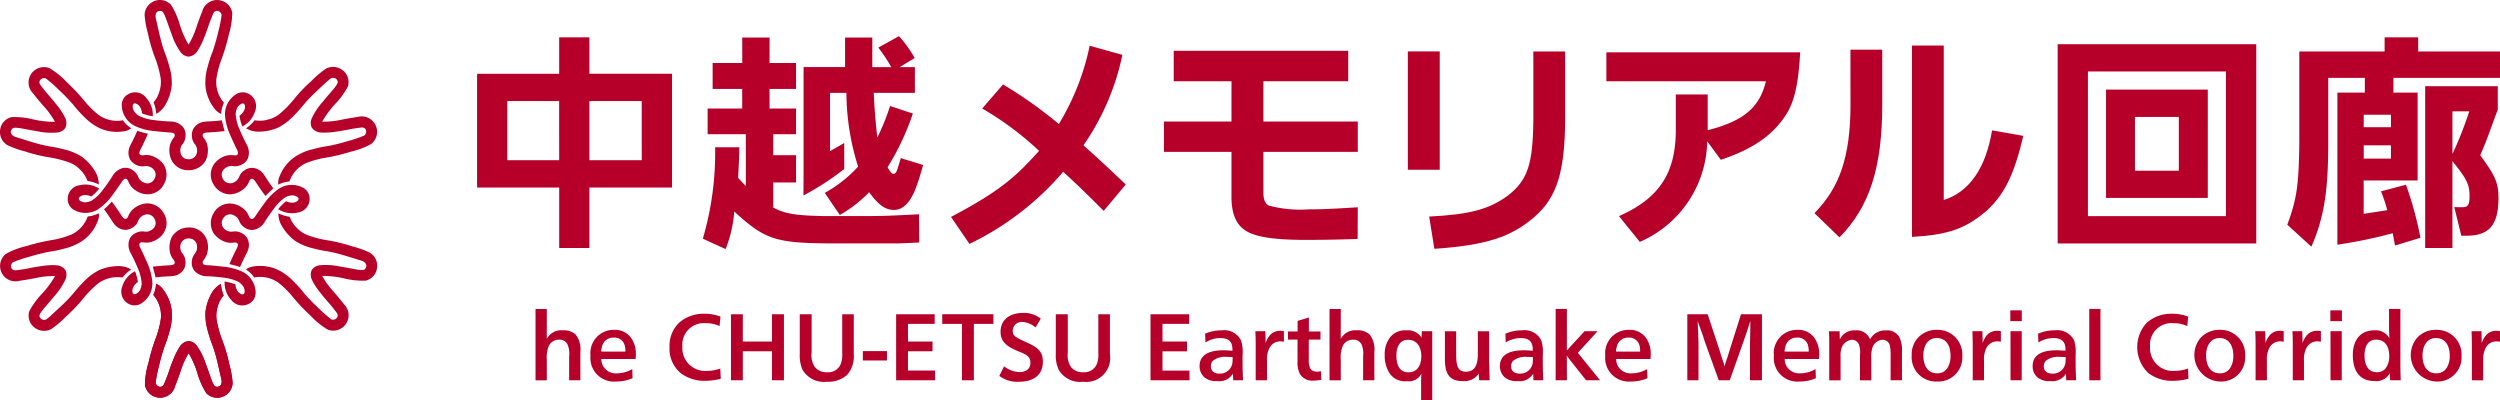 <svg xmlns="http://www.w3.org/2000/svg" width="240" height="38.426" viewBox="0 0 240 38.426"><g transform="translate(-30 -30)"><path d="M84.638,66.508V64.2a2.227,2.227,0,0,0-.15-1.122.83.83,0,0,0-.812-.47,1.073,1.073,0,0,0-.989.592,3.019,3.019,0,0,0-.194,1.373v1.939H81.411V59.664h1.082v2.875a1.546,1.546,0,0,1,1.519-.829,1.658,1.658,0,0,1,1.257.414,2.286,2.286,0,0,1,.447,1.651v2.733Z" fill="#b6002a"/><path d="M90.724,66.305a3.765,3.765,0,0,1-1.576.32,2.262,2.262,0,0,1-2.46-2.482,2.235,2.235,0,0,1,2.255-2.48,1.908,1.908,0,0,1,1.617.74,2.576,2.576,0,0,1,.482,1.574c0,.124,0,.2-.022.49H87.725a1.509,1.509,0,0,0,.108.541,1.4,1.4,0,0,0,1.41.831,2.948,2.948,0,0,0,1.459-.407Zm-.687-2.551a2,2,0,0,0-.063-.583,1.008,1.008,0,0,0-1.053-.76,1.091,1.091,0,0,0-1.111.8,2.51,2.51,0,0,0-.1.539Z" fill="#b6002a"/><path d="M99.195,66.357a5.743,5.743,0,0,1-1.485.2,3.746,3.746,0,0,1-2.366-.742,3.036,3.036,0,0,1-1.068-2.486,3.08,3.08,0,0,1,.912-2.342,3.557,3.557,0,0,1,2.437-.867,4.156,4.156,0,0,1,1.54.276l-.085.911a2.958,2.958,0,0,0-1.321-.281,2.064,2.064,0,0,0-2.249,2.243,2.184,2.184,0,0,0,2.3,2.338,3.935,3.935,0,0,0,1.337-.227Z" fill="#b6002a"/><path d="M104.11,66.508V63.724h-2.8v2.784h-1.137V60.167h1.137v2.62h2.8v-2.62h1.147v6.342Z" fill="#b6002a"/><path d="M111.962,60.167V64.01a2.736,2.736,0,0,1-.625,1.968,2.7,2.7,0,0,1-1.953.668,2.379,2.379,0,0,1-2.344-1.153,3.449,3.449,0,0,1-.263-1.5V60.167h1.14v3.718a1.957,1.957,0,0,0,.321,1.363,1.418,1.418,0,0,0,1.154.488,1.288,1.288,0,0,0,1.368-.934,2.776,2.776,0,0,0,.093-.972V60.167Z" fill="#b6002a"/><rect width="2.318" height="0.9" transform="translate(112.833 63.706)" fill="#b6002a"/><path d="M119.771,66.508h-3.742V60.167h3.7v.926h-2.563v1.694h2.356v.938h-2.356v1.85h2.6Z" fill="#b6002a"/><path d="M122.349,66.508V61.092h-1.892v-.926h4.911v.926H123.49v5.416Z" fill="#b6002a"/><path d="M126.39,65.165a2.541,2.541,0,0,0,1.481.557c.642,0,1.05-.342,1.05-.885,0-.525-.243-.764-1.133-1.1-1.266-.511-1.734-1.017-1.734-1.891,0-1.116.843-1.807,2.172-1.807a2.561,2.561,0,0,1,1.687.553l-.5.845a2.136,2.136,0,0,0-1.25-.529.859.859,0,0,0-.94.807c0,.5.14.624,1.42,1.195,1.112.5,1.471.932,1.471,1.832,0,1.213-.835,1.908-2.318,1.908a2.844,2.844,0,0,1-1.858-.561Z" fill="#b6002a"/><path d="M136.553,60.167V64.01a2.3,2.3,0,0,1-2.585,2.636,2.361,2.361,0,0,1-2.334-1.153,3.222,3.222,0,0,1-.278-1.5V60.167h1.151v3.718a1.963,1.963,0,0,0,.32,1.363,1.417,1.417,0,0,0,1.149.488,1.3,1.3,0,0,0,1.372-.934,2.842,2.842,0,0,0,.091-.972V60.167Z" fill="#b6002a"/><path d="M144.194,66.508H140.45V60.167h3.706v.926H141.6v1.694h2.35v.938H141.6v1.85h2.591Z" fill="#b6002a"/><path d="M148.388,66.508l-.024-.64a1.525,1.525,0,0,1-1.5.717,1.752,1.752,0,0,1-1.248-.37,1.388,1.388,0,0,1-.456-1.072c0-1,.794-1.516,2.281-1.516.227,0,.432.01.875.043v-.148c-.016-.736-.372-1.066-1.165-1.066a2.667,2.667,0,0,0-1.43.422l-.026-.845a3.938,3.938,0,0,1,1.6-.322,1.8,1.8,0,0,1,1.842.966,3.62,3.62,0,0,1,.15,1.4v.711c0,.572.014,1.062.044,1.718Zm-.052-2.228c-.242-.01-.5-.023-.657-.023a1.843,1.843,0,0,0-1.25.385.74.74,0,0,0-.182.547c0,.43.308.679.828.679a1.2,1.2,0,0,0,1.244-1.092c.008-.107.017-.29.017-.454Z" fill="#b6002a"/><path d="M150.546,66.508V63.165c.008-.217-.018-1.191-.034-1.367h.968l.021,1.13a2.38,2.38,0,0,1,.4-.731,1.262,1.262,0,0,1,1.031-.438,1.1,1.1,0,0,1,.322.039v1.011a1.543,1.543,0,0,0-.33-.039,1.151,1.151,0,0,0-1.023.577,2.3,2.3,0,0,0-.268,1.275v1.886Z" fill="#b6002a"/><path d="M156.844,66.462a3.6,3.6,0,0,1-.748.075,1.4,1.4,0,0,1-1.282-.6,2.283,2.283,0,0,1-.251-1.208V62.6h-.92v-.782h.928V60.806l1.08-.333v1.35h1.116V62.6h-1.124v1.85a2.044,2.044,0,0,0,.125.893.712.712,0,0,0,.695.332,1.787,1.787,0,0,0,.357-.036Z" fill="#b6002a"/><path d="M160.859,66.508V64.2a2.241,2.241,0,0,0-.146-1.122.822.822,0,0,0-.806-.47,1.086,1.086,0,0,0-1,.592,2.963,2.963,0,0,0-.194,1.373v1.939h-1.078V59.664h1.078v2.875a1.564,1.564,0,0,1,1.535-.829,1.63,1.63,0,0,1,1.244.414,2.3,2.3,0,0,1,.446,1.651v2.733Z" fill="#b6002a"/><path d="M166.427,68.426v-1.7c0-.312.009-.468.023-.857a1.31,1.31,0,0,1-1.366.725,1.814,1.814,0,0,1-1.619-.662,3.053,3.053,0,0,1-.532-1.838,2.628,2.628,0,0,1,.524-1.72,1.794,1.794,0,0,1,1.54-.657,1.55,1.55,0,0,1,1.477.7l.014-.622h1.007v6.627Zm-2.372-4.283c0,1.051.4,1.6,1.163,1.6s1.228-.571,1.228-1.546-.478-1.576-1.277-1.576c-.717,0-1.114.543-1.114,1.522" fill="#b6002a"/><path d="M172.954,64.705l.028.822.018.839c.006.01.006.063.018.142H172l-.044-.64a1.652,1.652,0,0,1-1.518.717c-1.232,0-1.726-.6-1.726-2.121V61.8h1.08v2.265c0,1.208.249,1.619.946,1.619.768,0,1.133-.539,1.133-1.671V61.8h1.08Z" fill="#b6002a"/><path d="M177.213,66.508l-.024-.64a1.507,1.507,0,0,1-1.495.717,1.762,1.762,0,0,1-1.251-.37,1.416,1.416,0,0,1-.451-1.072c0-1,.79-1.516,2.289-1.516.225,0,.43.01.865.043v-.148c-.014-.736-.366-1.066-1.155-1.066a2.7,2.7,0,0,0-1.446.422l-.023-.845a3.938,3.938,0,0,1,1.607-.322,1.781,1.781,0,0,1,1.832.966,3.646,3.646,0,0,1,.146,1.4v.711c0,.572.018,1.062.048,1.718Zm-.055-2.228c-.233-.01-.486-.023-.644-.023a1.88,1.88,0,0,0-1.26.385.749.749,0,0,0-.184.547c0,.43.31.679.84.679a1.194,1.194,0,0,0,1.236-1.092c.008-.107.012-.29.012-.454Z" fill="#b6002a"/><path d="M180.861,64.737c-.11-.142-.213-.29-.334-.432-.015-.026-.057-.085-.12-.172.014.48.014.495.014.62v1.755h-1.078v-6.85h1.078v3.168l-.006.632v.2c.136-.14.136-.14.43-.478l1.272-1.384h1.248l-1.892,2.077,2.133,2.632h-1.345Z" fill="#b6002a"/><path d="M188.153,66.305a3.8,3.8,0,0,1-1.578.32,2.269,2.269,0,0,1-2.47-2.482,2.244,2.244,0,0,1,2.263-2.48,1.923,1.923,0,0,1,1.621.74,2.589,2.589,0,0,1,.482,1.574,4.77,4.77,0,0,1-.024.49h-3.294a1.5,1.5,0,0,0,.1.541,1.405,1.405,0,0,0,1.414.831,2.927,2.927,0,0,0,1.453-.407Zm-.7-2.551a2.138,2.138,0,0,0-.06-.583,1.008,1.008,0,0,0-1.052-.76,1.087,1.087,0,0,0-1.108.8,2.367,2.367,0,0,0-.1.539Z" fill="#b6002a"/><path d="M198,66.508v-3.5l.008-.508c.014-.46.014-.507.028-1.682-.1.271-.178.539-.208.626-.077.263-.144.444-.164.521l-1.607,4.54H195l-1.361-3.77c-.018-.059-.073-.241-.158-.5-.134-.393-.251-.719-.509-1.408.033.642.065,1.351.083,2.121v3.56h-1.072V60.167h1.954l1.106,3.361.245.778c.053.162.111.346.17.514a2.865,2.865,0,0,1,.1.369c.059-.219.1-.369.118-.425l.182-.537.128-.422,1.151-3.638h2.01v6.341Z" fill="#b6002a"/><path d="M204.323,66.305a3.782,3.782,0,0,1-1.574.32,2.259,2.259,0,0,1-2.456-2.482,2.234,2.234,0,0,1,2.253-2.48,1.9,1.9,0,0,1,1.611.74,2.565,2.565,0,0,1,.484,1.574c0,.124,0,.2-.022.49h-3.291a1.5,1.5,0,0,0,.11.541,1.4,1.4,0,0,0,1.4.831,2.918,2.918,0,0,0,1.455-.407Zm-.687-2.551a2,2,0,0,0-.063-.583,1,1,0,0,0-1.051-.76,1.091,1.091,0,0,0-1.107.8,2.391,2.391,0,0,0-.1.539Z" fill="#b6002a"/><path d="M206.625,62.593a1.492,1.492,0,0,1,1.463-.876,1.374,1.374,0,0,1,1.438.866,1.629,1.629,0,0,1,1.506-.866,1.351,1.351,0,0,1,1.325.681,2.919,2.919,0,0,1,.231,1.35v2.759H211.5V64.2a4.788,4.788,0,0,0-.079-1.059.728.728,0,0,0-.713-.523,1.092,1.092,0,0,0-.975.827,2.849,2.849,0,0,0-.087.95v2.115h-1.086V64.062a2.228,2.228,0,0,0-.118-1.03.742.742,0,0,0-.646-.417,1.171,1.171,0,0,0-1.019.835,2.136,2.136,0,0,0-.081.76v2.3h-1.09V62.9c0-.426-.006-.63-.028-1.1H206.6Z" fill="#b6002a"/><path d="M218.379,64.174a2.307,2.307,0,0,1-2.423,2.452,2.34,2.34,0,0,1-2.434-2.511,2.363,2.363,0,0,1,.582-1.669,2.407,2.407,0,0,1,1.837-.782,2.364,2.364,0,0,1,2.438,2.51m-3.736-.049c0,1.07.488,1.713,1.309,1.713a1.109,1.109,0,0,0,1.035-.568,2.1,2.1,0,0,0,.263-1.118c0-1.062-.48-1.7-1.321-1.7-.79,0-1.286.65-1.286,1.669" fill="#b6002a"/><path d="M219.381,66.508V63.165c0-.217-.016-1.191-.031-1.367h.961l.026,1.13a2.446,2.446,0,0,1,.389-.731,1.281,1.281,0,0,1,1.037-.438,1.044,1.044,0,0,1,.321.039v1.011a1.462,1.462,0,0,0-.327-.039,1.167,1.167,0,0,0-1.031.577,2.383,2.383,0,0,0-.261,1.275v1.886Z" fill="#b6002a"/><path d="M222.991,59.794h1.1v1.035h-1.1Zm.018,2h1.074v4.711h-1.074Z" fill="#b6002a"/><path d="M228.355,66.508l-.018-.64a1.53,1.53,0,0,1-1.5.717,1.76,1.76,0,0,1-1.256-.37,1.4,1.4,0,0,1-.448-1.072c0-1,.784-1.516,2.279-1.516.225,0,.428.01.874.043v-.148c-.015-.736-.375-1.066-1.155-1.066a2.707,2.707,0,0,0-1.449.422l-.024-.845a3.96,3.96,0,0,1,1.609-.322,1.816,1.816,0,0,1,1.849.966,3.724,3.724,0,0,1,.144,1.4v.711c0,.572.018,1.062.049,1.718Zm-.05-2.228c-.241-.01-.5-.023-.657-.023a1.872,1.872,0,0,0-1.254.385.745.745,0,0,0-.186.547c0,.43.31.679.851.679a1.2,1.2,0,0,0,1.23-1.092c.01-.107.016-.29.016-.454Z" fill="#b6002a"/><rect width="1.074" height="6.852" transform="translate(230.57 59.656)" fill="#b6002a"/><path d="M240.092,66.357a5.7,5.7,0,0,1-1.479.2,3.753,3.753,0,0,1-2.371-.742,3.444,3.444,0,0,1-.156-4.828,3.552,3.552,0,0,1,2.44-.867,4.124,4.124,0,0,1,1.537.276l-.087.911a2.938,2.938,0,0,0-1.319-.281,2.066,2.066,0,0,0-2.251,2.243,2.184,2.184,0,0,0,2.308,2.338,3.914,3.914,0,0,0,1.331-.227Z" fill="#b6002a"/><path d="M245.535,64.174a2.313,2.313,0,0,1-2.43,2.452,2.551,2.551,0,0,1-1.858-4.18,2.422,2.422,0,0,1,1.84-.782,2.371,2.371,0,0,1,2.448,2.51m-3.749-.049c0,1.07.493,1.713,1.311,1.713a1.111,1.111,0,0,0,1.036-.568,2.118,2.118,0,0,0,.265-1.118c0-1.062-.492-1.7-1.317-1.7-.8,0-1.295.65-1.295,1.669" fill="#b6002a"/><path d="M246.536,66.508V63.165c.008-.217-.016-1.191-.034-1.367h.96l.022,1.13a2.427,2.427,0,0,1,.4-.731,1.258,1.258,0,0,1,1.03-.438,1.078,1.078,0,0,1,.32.039v1.011a1.489,1.489,0,0,0-.328-.039,1.148,1.148,0,0,0-1.022.577,2.344,2.344,0,0,0-.263,1.275v1.886Z" fill="#b6002a"/><path d="M250.106,66.508V63.165c.008-.217-.014-1.191-.031-1.367h.947l.026,1.13a2.265,2.265,0,0,1,.4-.731,1.26,1.26,0,0,1,1.027-.438,1.1,1.1,0,0,1,.331.039v1.011a1.519,1.519,0,0,0-.339-.039,1.15,1.15,0,0,0-1.019.577,2.358,2.358,0,0,0-.267,1.275v1.886Z" fill="#b6002a"/><path d="M253.714,59.794h1.109v1.035h-1.109Zm.015,2h1.077v4.711h-1.077Z" fill="#b6002a"/><path d="M259.45,66.507l-.028-.676a1.468,1.468,0,0,1-1.5.747c-1.319,0-2.051-.881-2.051-2.492,0-1.481.768-2.374,2.057-2.374a1.5,1.5,0,0,1,1.456.765c-.026-.549-.03-.749-.038-.96v-1.86h1.092v5.515c.008.519.014.956.032,1.335Zm-2.455-2.392c0,1.035.421,1.616,1.179,1.616a.991.991,0,0,0,.93-.5,1.894,1.894,0,0,0,.263-1.058c0-.988-.464-1.568-1.262-1.568-.711,0-1.11.547-1.11,1.51" fill="#b6002a"/><path d="M266.306,64.174a2.31,2.31,0,0,1-2.433,2.452,2.547,2.547,0,0,1-1.844-4.18,2.4,2.4,0,0,1,1.833-.782,2.367,2.367,0,0,1,2.444,2.51m-3.742-.049c0,1.07.49,1.713,1.306,1.713a1.122,1.122,0,0,0,1.04-.568,2.176,2.176,0,0,0,.265-1.118c0-1.062-.494-1.7-1.325-1.7-.79,0-1.286.65-1.286,1.669" fill="#b6002a"/><path d="M267.3,66.508V63.165c0-.217-.016-1.191-.032-1.367h.956l.023,1.13a2.6,2.6,0,0,1,.4-.731,1.266,1.266,0,0,1,1.033-.438A1.042,1.042,0,0,1,270,61.8v1.011a1.455,1.455,0,0,0-.33-.039,1.151,1.151,0,0,0-1.019.577,2.385,2.385,0,0,0-.268,1.275v1.886Z" fill="#b6002a"/><path d="M137.747,35.265l-3.136-.873a23.82,23.82,0,0,1-2.961,7.515,42.1,42.1,0,0,0-5.359-3.8l-2,2.308a29.69,29.69,0,0,1,5.458,4.066c-2.206,2.466-3.732,3.856-8.451,6.344l1.769,2.589a27.5,27.5,0,0,0,9-6.923c1.617,1.5,1.945,1.809,3.888,3.752l2.119-2.53c-1.834-1.743-2.119-2.008-4.062-3.765a23.621,23.621,0,0,0,3.736-8.688" fill="#b6002a"/><path d="M116.236,45.97c-.152.545-.259.721-.48.721-.132,0-.306-.2-.549-.636a24.884,24.884,0,0,0,2.427-5.154l-2.188-.729a21.393,21.393,0,0,1-1.22,3.031s-.249-1.966-.346-4.288h3.949V36.442h-1.461l1.443-.872a11.756,11.756,0,0,0-1.51-2.1l-1.985,1.1a14.452,14.452,0,0,1,1.244,1.875h-1.818V33.6h-2.615v2.839h-3.984V45.99l-.012,2.778a26.465,26.465,0,0,0,3.915-2.545V43.729l-1.364.78V38.915h1.574a23.76,23.76,0,0,0,1.123,7.079,12.541,12.541,0,0,1-3.2,2.523l1.442,2.121a12.617,12.617,0,0,0,2.816-2.184c.9,1.224,1.55,1.7,2.4,1.7.872,0,1.562-.778,2.045-2,.32-.822.543-1.627.739-2.316l-2.143-.658Z" fill="#b6002a"/><path d="M113.309,50.745h-4.1c-2.861-.045-3.933-.239-4.978-.829v-2.4h2.19V44.9h-2.19V42.885h2.19V40.42h-2.543V38.54h2.543V36.049h-2.543V33.6h-2.622v2.445H98.413V38.54h2.838v1.88h-3.32v2.465H101.6v4.983l-.74-.787c.065-1.286.09-1.5.11-2.943H98.652a29.251,29.251,0,0,1-1.179,8.775l2.186,1a12.328,12.328,0,0,0,.831-3.608c2.968,2.715,3.953,3.039,9.457,3.063h6.216c.284,0,1.188-.044,2.081-.089l-.02-2.711c-2.4.128-3.365.173-4.915.173" fill="#b6002a"/><path d="M86.581,33.582h-2.9v3.5H75.8V48h7.883v5.81h2.9V48h7.932V37.079H86.581Zm-2.9,11.8H78.7V39.7h4.978Zm7.926,0H86.581V39.7h5.024Z" fill="#b6002a"/><path d="M227.535,53.373H246.6V34.245H227.535Zm2.906-16.513h13.25V50.749h-13.25Z" fill="#b6002a"/><path d="M151.284,37.8h8.145V34.875H142.677V37.8h5.545v3.866h-6.485v2.913h6.485v4.36c0,1.572.458,2.65,1.378,3.216.936.589,2.7.873,5.7.873,1.571,0,3.064-.02,5.033-.089l.014-3.041c-2.338.149-3.454.2-4.718.2a11.522,11.522,0,0,1-3.844-.371c-.348-.2-.5-.591-.5-1.286v-3.86h9.062V41.665h-9.062Z" fill="#b6002a"/><path d="M262.145,34.938V33.582h-3.222v1.356h-8.189v8.691c-.043,4.065-.239,5.526-1.155,7.939l2.31,2.113c1.2-2.735,1.621-5.288,1.621-9.877v-6.33h3.515V38.89h-2.636v14.6a46.247,46.247,0,0,0,5.314-1.1l.221,1.181,2.438-.745a34,34,0,0,0-1.39-5.092l-2.393.634a15.435,15.435,0,0,1,.6,1.81l-2.267.348V47.323h5.18V38.89H259.77V37.474H270V34.938Zm-2.614,10.29h-2.613V43.954h2.613Zm0-3.015h-2.613v-1.2h2.613Z" fill="#b6002a"/><path d="M232.181,49h9.766v-10.4h-9.766Zm2.774-7.774h4.214v5.162h-4.214Z" fill="#b6002a"/><path d="M269.787,40.529V38.278h-6.971v15.53h2.617V45.467c1.283,1.615,1.642,2.141,1.642,3.317,0,.9-.134,1.11-.728,1.11h-.3l-.439-.016.678,2.751h.523c2.15,0,3.043-1.045,3.043-3.606,0-1.548-.348-2.182-1.75-4.121.792-1.824.9-2.32,1.687-4.373m-4.354,4.259v-4.1h1.617a37.171,37.171,0,0,1-1.617,4.1" fill="#b6002a"/><path d="M216.6,49.2V34.373H213.55V52.744c3.438-.2,5.1-.764,7.154-2.5,1.724-1.59,2.642-3.44,3.534-7.2l-3-.529c-.6,3.621-2.178,5.912-4.642,6.686" fill="#b6002a"/><rect width="3.063" height="11.36" transform="translate(165.152 34.936)" fill="#b6002a"/><path d="M184.212,37.8h15.314c-.59,2.512-2.146,3.827-5.588,4.7V39.067h-3.06v3.469c-.02,4.07-1.576,6.5-5.456,8.211l2,2.474a10.718,10.718,0,0,0,6.469-9.658L195.2,45.34c3.236-1.076,5.223-2.519,6.469-4.678.675-1.289.977-2.774,1.151-5.635H184.212Z" fill="#b6002a"/><path d="M207.647,40.139c-.019,4.9-1.032,7.859-3.459,10.325l2.4,2.322c2.887-2.91,4.107-6.727,4.107-12.692V34.766h-3.053Z" fill="#b6002a"/><path d="M177.2,34.938v6.63c-.045,4.242-.565,5.746-2.442,7.206-1.8,1.315-3.61,1.816-7.555,2.016l.49,3.072.011.026c4.931-.348,7.381-1.11,9.65-3.106,2.113-1.854,2.867-4.3,2.9-9.257V34.938Z" fill="#b6002a"/><path d="M44.927,56.635c.152-.029.719-.075.912-.087s.6-.025.79-.057a1.385,1.385,0,0,0,1.052-.693,1.433,1.433,0,0,0,.115-.817,1.308,1.308,0,0,0-.31-.684.979.979,0,0,1-.107-.951.79.79,0,0,1,.857-.445.742.742,0,0,1,.674.711.954.954,0,0,1-.235.774,1.363,1.363,0,0,0-.263.812,1.147,1.147,0,0,0,.33.875,1.62,1.62,0,0,0,1.167.446c.373.02,1.04.061,1.5.13a4.32,4.32,0,0,1,1.473.405,1.523,1.523,0,0,1,.466.442.809.809,0,0,1,.135.539c-.024.166-.1.253-.275.214a.8.8,0,0,1-.4-.3A1.3,1.3,0,0,1,52.6,57.3a4.82,4.82,0,0,0-1.035-.275,2.4,2.4,0,0,0,.636,1.768,1.325,1.325,0,0,0,1.728.349,1.192,1.192,0,0,0,.608-1.159A2.277,2.277,0,0,0,53.3,56.1a5.573,5.573,0,0,0-1.854-.5c-.273-.032-1.132-.119-1.524-.139a.871.871,0,0,1-.368-.079.209.209,0,0,1-.1-.185.325.325,0,0,1,.092-.225,2.451,2.451,0,0,0,.31-.545,2.175,2.175,0,0,0-.025-1.463,1.767,1.767,0,0,0-1.712-1.124,1.865,1.865,0,0,0-1.629.922,2.265,2.265,0,0,0-.135,1.607,1.9,1.9,0,0,0,.283.541.429.429,0,0,1,.138.289c.01.187-.207.251-.436.262-.389.018-1.169.075-1.677.143.1.306.237.872.267,1.026" fill="#b6002a"/><path d="M43.911,66.94a1.48,1.48,0,0,0,2.894.128c.184-.462.265-.673.538-1.459a7.674,7.674,0,0,1,.77-1.708,9.241,9.241,0,0,1,.839,1.917,7.368,7.368,0,0,0,.849,1.916,1.446,1.446,0,0,0,1.609.339,1.477,1.477,0,0,0,.922-1.3,9.084,9.084,0,0,0-.316-1.781,15.623,15.623,0,0,0-.681-2.336,9.938,9.938,0,0,1-.545-1.98,2.87,2.87,0,0,1,.087-1.16,2.761,2.761,0,0,1,.592-1.157,3.378,3.378,0,0,1-.254-1.107,2.307,2.307,0,0,0-.9.9,4.665,4.665,0,0,0-.588,1.8,5.192,5.192,0,0,0,.158,1.574c.083.335.27.969.381,1.271a12.925,12.925,0,0,1,.42,1.234c.1.338.267,1.049.374,1.542.1.453.221.9.221,1.041,0,.269-.111.45-.283.494-.353.093-.444-.065-.6-.415-.14-.306-.332-.936-.673-1.836a6.41,6.41,0,0,0-.845-1.679,1.075,1.075,0,0,0-.77-.436,1.174,1.174,0,0,0-.859.553,6.6,6.6,0,0,0-.616,1.23c-.212.521-.348.912-.474,1.295-.1.287-.36.946-.427,1.08a.432.432,0,0,1-.278.233.461.461,0,0,1-.514-.4,11.313,11.313,0,0,1,.314-1.578,18.163,18.163,0,0,1,.547-1.931,11.425,11.425,0,0,0,.468-1.428,5.15,5.15,0,0,0,.21-2,4.128,4.128,0,0,0-.844-2.03,1.478,1.478,0,0,0-.653-.525,2.853,2.853,0,0,1-.265,1.074,3.023,3.023,0,0,1,.723,2.29,9.061,9.061,0,0,1-.482,1.851,17.239,17.239,0,0,0-.7,2.363,7.515,7.515,0,0,0-.345,2.121" fill="#b6002a"/><path d="M61.466,61.647a1.479,1.479,0,0,0,1.556-2.441c-.31-.393-.45-.567-.991-1.2a7.675,7.675,0,0,1-1.1-1.518,9.15,9.15,0,0,1,2.08.233,7.68,7.68,0,0,0,2.085.221,1.439,1.439,0,0,0,1.1-1.222,1.481,1.481,0,0,0-.662-1.449,8.832,8.832,0,0,0-1.7-.615,15.388,15.388,0,0,0-2.366-.582,10.078,10.078,0,0,1-1.986-.515,2.9,2.9,0,0,1-.962-.658,2.751,2.751,0,0,1-.706-1.092,3.394,3.394,0,0,1-1.086-.332,2.266,2.266,0,0,0,.337,1.227,4.744,4.744,0,0,0,1.258,1.411,5.223,5.223,0,0,0,1.443.65c.332.093.972.247,1.288.3s.786.127,1.281.255c.342.085,1.043.294,1.523.446.444.142.894.263,1.015.33.229.136.333.322.284.5-.1.347-.28.347-.661.313-.336-.033-.978-.183-1.928-.335a6.256,6.256,0,0,0-1.874-.109,1.094,1.094,0,0,0-.764.45,1.156,1.156,0,0,0,.052,1.019,6.019,6.019,0,0,0,.754,1.146c.345.444.618.762.883,1.06.2.227.639.784.72.91a.4.4,0,0,1,.063.356.463.463,0,0,1-.6.25,13.026,13.026,0,0,1-1.21-1.062,18.857,18.857,0,0,1-1.4-1.441,10.566,10.566,0,0,0-1-1.122,5.092,5.092,0,0,0-1.625-1.179,4.076,4.076,0,0,0-2.178-.282,1.438,1.438,0,0,0-.782.3,2.9,2.9,0,0,1,.8.768,3.02,3.02,0,0,1,2.344.519A8.919,8.919,0,0,1,58.106,58.5,18.085,18.085,0,0,0,59.8,60.29a7.589,7.589,0,0,0,1.668,1.357" fill="#b6002a"/><path d="M65.66,43.8a1.481,1.481,0,0,0-1.338-2.571c-.5.072-.717.107-1.533.263a7.719,7.719,0,0,1-1.864.186,9.557,9.557,0,0,1,1.238-1.685A7.335,7.335,0,0,0,63.4,38.3a1.446,1.446,0,0,0-.513-1.564,1.48,1.48,0,0,0-1.586-.148,8.984,8.984,0,0,0-1.382,1.163,14.92,14.92,0,0,0-1.686,1.76A9.95,9.95,0,0,1,56.8,40.973a2.814,2.814,0,0,1-1.052.5,2.745,2.745,0,0,1-1.3.071,3.488,3.488,0,0,1-.83.772,2.289,2.289,0,0,0,1.231.324,4.673,4.673,0,0,0,1.848-.389,5.2,5.2,0,0,0,1.289-.924c.245-.237.7-.717.906-.963s.5-.615.859-.982c.247-.253.776-.758,1.148-1.1a10.179,10.179,0,0,1,.8-.709.459.459,0,0,1,.571,0c.253.257.16.417-.061.731-.192.273-.644.758-1.252,1.5a6.323,6.323,0,0,0-1.033,1.57,1.084,1.084,0,0,0,.008.886,1.164,1.164,0,0,0,.91.464,6.281,6.281,0,0,0,1.369-.079c.559-.075.965-.154,1.36-.233.3-.065,1-.164,1.146-.17a.417.417,0,0,1,.343.119.465.465,0,0,1-.089.649,12.157,12.157,0,0,1-1.524.518,18.782,18.782,0,0,1-1.947.49,11.078,11.078,0,0,0-1.471.31,5.039,5.039,0,0,0-1.836.817A4.061,4.061,0,0,0,56.852,46.9a1.479,1.479,0,0,0-.131.823,2.859,2.859,0,0,1,1.063-.3,3.023,3.023,0,0,1,1.623-1.773,8.832,8.832,0,0,1,1.844-.508,17.252,17.252,0,0,0,2.4-.574,7.488,7.488,0,0,0,2.01-.761" fill="#b6002a"/><path d="M52.3,31.244a1.479,1.479,0,0,0-2.893-.128c-.187.464-.268.671-.539,1.459a7.715,7.715,0,0,1-.768,1.708,9.119,9.119,0,0,1-.841-1.917,7.338,7.338,0,0,0-.849-1.916,1.447,1.447,0,0,0-1.609-.339,1.475,1.475,0,0,0-.92,1.3,8.8,8.8,0,0,0,.317,1.779,14.71,14.71,0,0,0,.68,2.336,10.118,10.118,0,0,1,.545,1.98,2.862,2.862,0,0,1-.089,1.159,2.734,2.734,0,0,1-.593,1.16,3.322,3.322,0,0,1,.255,1.107,2.3,2.3,0,0,0,.9-.906,4.644,4.644,0,0,0,.588-1.8,5.193,5.193,0,0,0-.156-1.572c-.083-.333-.269-.967-.383-1.267s-.282-.743-.419-1.236c-.094-.34-.268-1.049-.375-1.543-.1-.454-.219-.906-.219-1.046,0-.265.109-.448.284-.49.35-.093.441.069.6.415.142.306.335.934.675,1.836a6.349,6.349,0,0,0,.845,1.679,1.075,1.075,0,0,0,.77.434,1.168,1.168,0,0,0,.857-.553,6.466,6.466,0,0,0,.616-1.226c.213-.521.35-.914.476-1.3.1-.289.359-.944.425-1.075a.414.414,0,0,1,.28-.237.466.466,0,0,1,.515.4,12.028,12.028,0,0,1-.314,1.58,19.044,19.044,0,0,1-.549,1.931,11.316,11.316,0,0,0-.468,1.424,5.208,5.208,0,0,0-.209,2,4.077,4.077,0,0,0,.845,2.028,1.5,1.5,0,0,0,.65.527,2.806,2.806,0,0,1,.268-1.074,3.021,3.021,0,0,1-.724-2.291,9.045,9.045,0,0,1,.48-1.856,17.178,17.178,0,0,0,.7-2.357,7.507,7.507,0,0,0,.343-2.123" fill="#b6002a"/><path d="M34.743,36.538a1.478,1.478,0,0,0-1.556,2.439c.31.4.447.569.99,1.2a7.619,7.619,0,0,1,1.1,1.52,9.278,9.278,0,0,1-2.079-.231,7.37,7.37,0,0,0-2.085-.223,1.434,1.434,0,0,0-1.1,1.222,1.475,1.475,0,0,0,.662,1.448,8.568,8.568,0,0,0,1.7.614,14.9,14.9,0,0,0,2.365.58,10.332,10.332,0,0,1,1.985.519,2.856,2.856,0,0,1,.963.656,2.814,2.814,0,0,1,.707,1.09,3.382,3.382,0,0,1,1.084.336,2.272,2.272,0,0,0-.335-1.227,4.72,4.72,0,0,0-1.26-1.413,5.385,5.385,0,0,0-1.442-.65c-.331-.093-.973-.249-1.289-.3s-.784-.13-1.28-.255c-.343-.085-1.042-.292-1.522-.446-.444-.142-.894-.265-1.013-.332-.233-.134-.336-.32-.286-.493.095-.35.28-.348.661-.316.334.031.978.181,1.927.335a6.259,6.259,0,0,0,1.876.107,1.06,1.06,0,0,0,.761-.448,1.152,1.152,0,0,0-.05-1.019,6.459,6.459,0,0,0-.754-1.145c-.344-.445-.618-.759-.885-1.059-.2-.229-.639-.786-.72-.91a.416.416,0,0,1-.064-.361.464.464,0,0,1,.6-.243,11.433,11.433,0,0,1,1.21,1.062,18.384,18.384,0,0,1,1.4,1.437,11.325,11.325,0,0,0,1,1.12,5.183,5.183,0,0,0,1.625,1.183,4.06,4.06,0,0,0,2.18.28,1.459,1.459,0,0,0,.782-.3,2.851,2.851,0,0,1-.8-.766,3.048,3.048,0,0,1-2.347-.523A8.919,8.919,0,0,1,38.1,39.684a17.972,17.972,0,0,0-1.692-1.791,7.491,7.491,0,0,0-1.667-1.355" fill="#b6002a"/><path d="M30.55,54.386a1.479,1.479,0,0,0,1.337,2.569c.494-.073.715-.107,1.532-.261a7.7,7.7,0,0,1,1.866-.189,9.273,9.273,0,0,1-1.24,1.682,7.486,7.486,0,0,0-1.236,1.7,1.438,1.438,0,0,0,.511,1.562,1.478,1.478,0,0,0,1.586.148,8.819,8.819,0,0,0,1.382-1.161,15.288,15.288,0,0,0,1.683-1.761,10.3,10.3,0,0,1,1.443-1.461,3.158,3.158,0,0,1,2.35-.571,3.415,3.415,0,0,1,.829-.774,2.321,2.321,0,0,0-1.232-.324,4.706,4.706,0,0,0-1.85.391,5.236,5.236,0,0,0-1.284.92c-.247.239-.7.717-.906.966s-.5.616-.861.983c-.245.253-.774.758-1.147,1.094-.346.312-.676.642-.8.711a.452.452,0,0,1-.569,0c-.254-.257-.16-.413.06-.727.193-.276.645-.758,1.253-1.5a6.34,6.34,0,0,0,1.031-1.568,1.083,1.083,0,0,0-.006-.887,1.169,1.169,0,0,0-.91-.466,6.486,6.486,0,0,0-1.37.081c-.557.075-.964.154-1.359.237-.3.063-1,.16-1.147.166a.4.4,0,0,1-.344-.121.471.471,0,0,1,.089-.649,12.471,12.471,0,0,1,1.525-.514,18.713,18.713,0,0,1,1.948-.493,10.913,10.913,0,0,0,1.47-.306,5.231,5.231,0,0,0,1.836-.818,4.068,4.068,0,0,0,1.331-1.747,1.433,1.433,0,0,0,.134-.826,2.846,2.846,0,0,1-1.064.306A3.033,3.033,0,0,1,36.8,52.542a9.072,9.072,0,0,1-1.845.509,17.732,17.732,0,0,0-2.4.569,7.534,7.534,0,0,0-2.012.766" fill="#b6002a"/><path d="M43.911,66.94a1.48,1.48,0,0,0,2.894.128c.184-.462.265-.673.538-1.459a7.674,7.674,0,0,1,.77-1.708,9.241,9.241,0,0,1,.839,1.917,7.368,7.368,0,0,0,.849,1.916,1.443,1.443,0,0,0,1.607.339,1.476,1.476,0,0,0,.924-1.3,9.084,9.084,0,0,0-.316-1.781,15.623,15.623,0,0,0-.681-2.336,10.011,10.011,0,0,1-.545-1.98,2.87,2.87,0,0,1,.087-1.16,2.761,2.761,0,0,1,.592-1.157,3.378,3.378,0,0,1-.254-1.107,2.307,2.307,0,0,0-.9.9,4.665,4.665,0,0,0-.588,1.8,5.192,5.192,0,0,0,.158,1.574c.083.335.268.969.381,1.271a12.925,12.925,0,0,1,.42,1.234c.1.338.267,1.049.374,1.542.1.453.221.9.221,1.041,0,.269-.111.45-.283.494-.353.093-.444-.065-.6-.415-.14-.306-.332-.936-.673-1.836a6.41,6.41,0,0,0-.845-1.679,1.075,1.075,0,0,0-.77-.436,1.174,1.174,0,0,0-.859.553,6.681,6.681,0,0,0-.616,1.226c-.212.525-.348.916-.474,1.3-.1.287-.36.946-.427,1.08a.436.436,0,0,1-.278.233.461.461,0,0,1-.514-.4,11.313,11.313,0,0,1,.314-1.578,18.163,18.163,0,0,1,.547-1.931,11.425,11.425,0,0,0,.468-1.428,5.15,5.15,0,0,0,.21-2,4.121,4.121,0,0,0-.844-2.03,1.478,1.478,0,0,0-.653-.525,2.811,2.811,0,0,1-.267,1.074,3.018,3.018,0,0,1,.725,2.29,9.061,9.061,0,0,1-.482,1.851,17.239,17.239,0,0,0-.7,2.363,7.515,7.515,0,0,0-.345,2.121" fill="#b6002a"/><path d="M53.052,55.625c.053-.148.3-.66.379-.834s.28-.529.349-.714a1.388,1.388,0,0,0-.075-1.26,1.46,1.46,0,0,0-.647-.506,1.308,1.308,0,0,0-.747-.075.983.983,0,0,1-.878-.379.789.789,0,0,1,.045-.967.735.735,0,0,1,.95-.227.945.945,0,0,1,.551.588,1.367,1.367,0,0,0,.574.638,1.157,1.157,0,0,0,.919.148,1.6,1.6,0,0,0,.971-.788c.2-.308.575-.867.865-1.234a4.346,4.346,0,0,1,1.086-1.076,1.577,1.577,0,0,1,.614-.182.846.846,0,0,1,.537.152c.134.107.168.213.049.346a.747.747,0,0,1-.458.2,1.337,1.337,0,0,1-.671-.134,4.629,4.629,0,0,0-.758.756,2.42,2.42,0,0,0,1.852.332,1.325,1.325,0,0,0,1.165-1.321,1.188,1.188,0,0,0-.7-1.1,2.265,2.265,0,0,0-2.245.127,5.587,5.587,0,0,0-1.361,1.352c-.164.221-.667.924-.882,1.254a.8.8,0,0,1-.253.276.2.2,0,0,1-.209,0,.333.333,0,0,1-.154-.193,2.318,2.318,0,0,0-.314-.545,2.176,2.176,0,0,0-1.278-.7,1.765,1.765,0,0,0-1.83.92,1.861,1.861,0,0,0-.016,1.874,2.3,2.3,0,0,0,1.321.92,1.974,1.974,0,0,0,.61.022.427.427,0,0,1,.326.028c.16.082.108.3,0,.505-.176.348-.518,1.049-.713,1.528a9.327,9.327,0,0,1,1.019.281" fill="#b6002a"/><path d="M56.239,48.08c-.1-.116-.423-.584-.53-.746s-.319-.506-.442-.658a1.389,1.389,0,0,0-1.131-.562,1.44,1.44,0,0,0-.761.3,1.318,1.318,0,0,0-.436.612.983.983,0,0,1-.772.568.776.776,0,0,1-.81-.519.732.732,0,0,1,.275-.936.948.948,0,0,1,.786-.187,1.388,1.388,0,0,0,.837-.176,1.159,1.159,0,0,0,.592-.723,1.623,1.623,0,0,0-.2-1.236c-.166-.328-.462-.928-.636-1.364a4.321,4.321,0,0,1-.387-1.479,1.449,1.449,0,0,1,.152-.622.792.792,0,0,1,.4-.387c.156-.062.265-.04.324.128a.751.751,0,0,1-.059.5,1.319,1.319,0,0,1-.453.515,4.536,4.536,0,0,0,.275,1.031,2.41,2.41,0,0,0,1.216-1.434,1.33,1.33,0,0,0-.561-1.672,1.2,1.2,0,0,0-1.309.053A2.265,2.265,0,0,0,51.6,41.092a5.586,5.586,0,0,0,.494,1.854c.109.253.462,1.041.642,1.39a.889.889,0,0,1,.114.36.209.209,0,0,1-.106.181.318.318,0,0,1-.245.034,2.325,2.325,0,0,0-.624,0,2.177,2.177,0,0,0-1.254.752,1.765,1.765,0,0,0-.117,2.044,1.857,1.857,0,0,0,1.612.952,2.278,2.278,0,0,0,1.457-.683,1.927,1.927,0,0,0,.328-.516.439.439,0,0,1,.183-.268c.156-.1.32.055.443.248.213.326.651.974.965,1.381.212-.243.634-.64.751-.743" fill="#b6002a"/><path d="M51.3,41.549c-.148.029-.717.073-.91.085s-.6.025-.79.059a1.387,1.387,0,0,0-1.053.693,1.471,1.471,0,0,0-.116.813,1.319,1.319,0,0,0,.312.684.989.989,0,0,1,.107.953.781.781,0,0,1-.857.441.732.732,0,0,1-.672-.709.935.935,0,0,1,.233-.77,1.384,1.384,0,0,0,.263-.814,1.158,1.158,0,0,0-.33-.876,1.609,1.609,0,0,0-1.167-.443c-.373-.023-1.037-.063-1.5-.132a4.406,4.406,0,0,1-1.473-.405,1.473,1.473,0,0,1-.466-.44.824.824,0,0,1-.136-.543c.024-.164.1-.251.275-.211a.772.772,0,0,1,.4.3,1.358,1.358,0,0,1,.214.653,4.684,4.684,0,0,0,1.036.273,2.413,2.413,0,0,0-.639-1.769,1.324,1.324,0,0,0-1.728-.346,1.191,1.191,0,0,0-.608,1.155,2.265,2.265,0,0,0,1.232,1.88,5.561,5.561,0,0,0,1.854.5c.274.033,1.133.118,1.522.138a.866.866,0,0,1,.372.083.206.206,0,0,1,.1.183.338.338,0,0,1-.091.227,2.315,2.315,0,0,0-.312.541,2.163,2.163,0,0,0,.026,1.46,1.764,1.764,0,0,0,1.712,1.129,1.866,1.866,0,0,0,1.631-.924,2.3,2.3,0,0,0,.136-1.6,2.031,2.031,0,0,0-.286-.543.443.443,0,0,1-.14-.293c-.006-.183.211-.248.44-.26.387-.018,1.165-.073,1.675-.142-.1-.305-.237-.871-.269-1.023" fill="#b6002a"/><path d="M43.176,42.558c-.051.148-.294.658-.379.835s-.28.526-.351.711a1.4,1.4,0,0,0,.077,1.26,1.449,1.449,0,0,0,.647.506,1.288,1.288,0,0,0,.747.073.991.991,0,0,1,.879.381.788.788,0,0,1-.046.967.729.729,0,0,1-.948.225.921.921,0,0,1-.551-.588,1.373,1.373,0,0,0-.576-.632,1.137,1.137,0,0,0-.92-.15,1.6,1.6,0,0,0-.97.784c-.2.314-.576.871-.865,1.236a4.32,4.32,0,0,1-1.088,1.076,1.587,1.587,0,0,1-.614.182.846.846,0,0,1-.533-.152c-.134-.107-.17-.21-.049-.346a.764.764,0,0,1,.458-.2,1.322,1.322,0,0,1,.669.142,4.683,4.683,0,0,0,.758-.758,2.4,2.4,0,0,0-1.85-.334A1.326,1.326,0,0,0,36.5,49.1a1.189,1.189,0,0,0,.7,1.1,2.271,2.271,0,0,0,2.243-.125,5.617,5.617,0,0,0,1.361-1.358c.162-.221.667-.922.881-1.248a.849.849,0,0,1,.254-.28.2.2,0,0,1,.21,0,.337.337,0,0,1,.152.195,2.3,2.3,0,0,0,.314.541,2.174,2.174,0,0,0,1.279.707,1.761,1.761,0,0,0,1.827-.918,1.859,1.859,0,0,0,.019-1.876,2.278,2.278,0,0,0-1.321-.918,1.924,1.924,0,0,0-.612-.022.455.455,0,0,1-.322-.028c-.162-.083-.11-.306,0-.509.176-.342.516-1.047.711-1.524a10.216,10.216,0,0,1-1.019-.281" fill="#b6002a"/><path d="M39.987,50.1c.1.116.426.586.531.746s.32.5.446.656a1.4,1.4,0,0,0,1.126.566,1.46,1.46,0,0,0,.764-.31,1.275,1.275,0,0,0,.436-.61.989.989,0,0,1,.772-.568.78.78,0,0,1,.81.521.734.734,0,0,1-.275.936.952.952,0,0,1-.789.184,1.371,1.371,0,0,0-.832.179,1.152,1.152,0,0,0-.594.721,1.608,1.608,0,0,0,.2,1.236c.168.334.464.93.634,1.364A4.337,4.337,0,0,1,43.6,57.2a1.5,1.5,0,0,1-.15.626.833.833,0,0,1-.4.385c-.158.062-.268.042-.322-.13a.749.749,0,0,1,.056-.494,1.289,1.289,0,0,1,.456-.513,4.7,4.7,0,0,0-.279-1.035,2.4,2.4,0,0,0-1.214,1.438,1.331,1.331,0,0,0,.563,1.672,1.2,1.2,0,0,0,1.307-.055,2.268,2.268,0,0,0,1.009-2.006,5.592,5.592,0,0,0-.492-1.856c-.11-.253-.464-1.039-.643-1.392a.84.84,0,0,1-.113-.356.208.208,0,0,1,.1-.183.342.342,0,0,1,.245-.034,2.411,2.411,0,0,0,.624,0,2.182,2.182,0,0,0,1.255-.752,1.767,1.767,0,0,0,.117-2.044,1.85,1.85,0,0,0-1.613-.95,2.268,2.268,0,0,0-1.456.68,1.912,1.912,0,0,0-.329.519.426.426,0,0,1-.184.268c-.152.1-.318-.057-.442-.25-.21-.326-.648-.974-.964-1.381a9.97,9.97,0,0,1-.754.745" fill="#b6002a"/></g></svg>